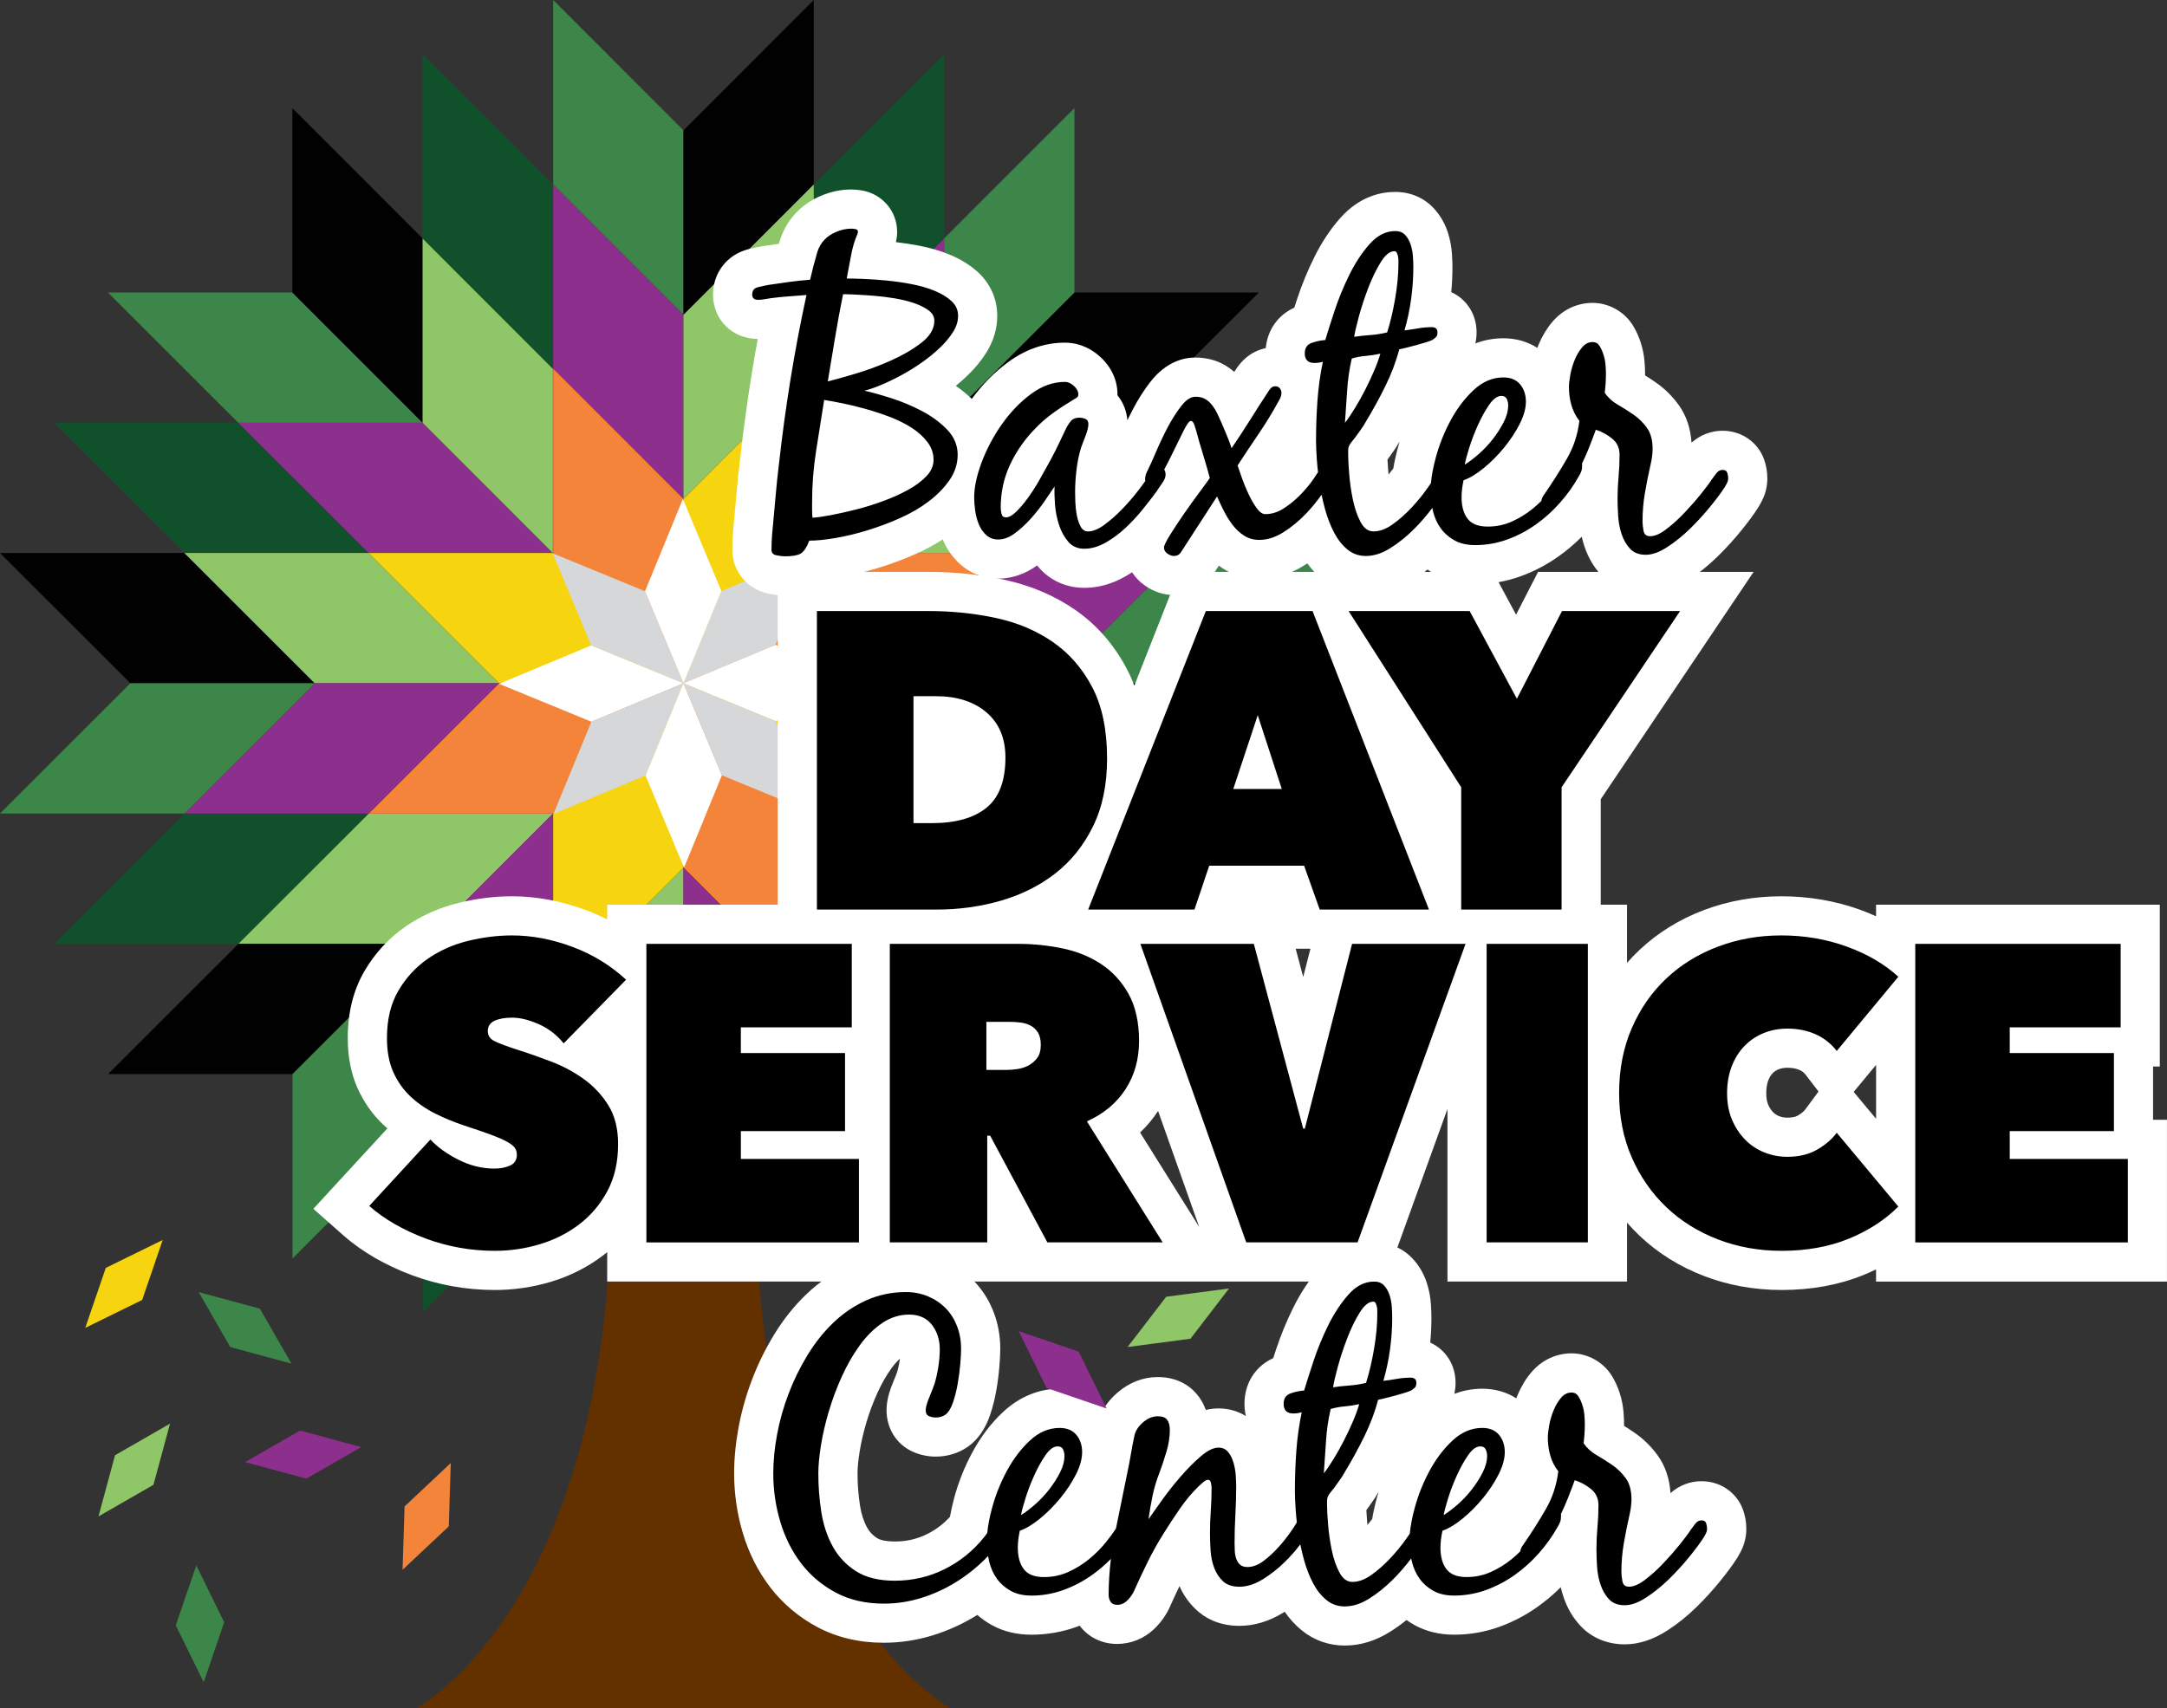 <?xml version="1.0" encoding="UTF-8"?><svg id="Layer_2" xmlns="http://www.w3.org/2000/svg" viewBox="0 0 2000 1577.18"><rect x="0" y="0" width="2000" height="1577.18" fill="#333333" stroke="none"/><defs><style>.cls-1{fill:#010101;}.cls-2{fill:#10512b;}.cls-3{fill:#f6d40f;}.cls-4{fill:#f38439;}.cls-5{fill:#3c8649;}.cls-6{fill:#d5d7d8;}.cls-7{fill:#fff;}.cls-8{fill:#8c2f8d;}.cls-9{fill:#8fc667;}.cls-10{fill:#633000;}</style></defs><g id="BDSC_Logo"><g id="BDSC_Logo_RGB"><g id="Tree"><polygon class="cls-5" points="971.1 630.79 1141.26 630.79 1261.58 510.53 1091.43 510.53 971.1 630.79"/><polygon class="cls-8" points="800.95 630.79 971.1 630.79 1091.43 510.53 921.27 510.53 800.95 630.79"/><polygon class="cls-4" points="630.79 630.79 800.95 630.79 921.27 510.53 751.11 510.53 630.79 630.79"/><polygon class="cls-2" points="921.05 751.07 1091.21 751.07 1211.53 871.33 1041.38 871.33 921.05 751.07"/><polygon class="cls-8" points="750.9 751.07 921.05 751.07 1041.38 871.33 871.22 871.33 750.9 751.07"/><polygon class="cls-3" points="921.27 751.05 751.11 751.05 630.79 630.79 800.95 630.79 921.27 751.05"/><polygon class="cls-9" points="1091.43 751.05 921.27 751.05 800.95 630.79 971.1 630.79 1091.43 751.05"/><polygon class="cls-5" points="1161.69 991.59 991.54 991.59 871.21 871.33 1041.37 871.33 1161.69 991.59"/><polygon class="cls-1" points="871.21 871.33 871.21 1041.49 991.47 1161.81 991.47 991.65 871.21 871.33"/><polygon class="cls-9" points="750.96 751 750.96 921.16 871.22 1041.48 871.22 871.33 750.96 751"/><polygon class="cls-2" points="750.96 921.19 750.96 1091.34 871.22 1211.67 871.22 1041.51 750.96 921.19"/><polygon class="cls-2" points="921.21 510.53 1091.36 510.53 1211.69 390.27 1041.53 390.27 921.21 510.53"/><polygon class="cls-9" points="751.05 510.53 921.21 510.53 1041.53 390.27 871.38 390.27 751.05 510.53"/><polygon class="cls-1" points="1161.85 270.01 991.69 270.01 871.37 390.27 1041.52 390.27 1161.85 270.01"/><polygon class="cls-5" points="871.37 390.27 871.37 220.11 991.63 99.79 991.63 269.95 871.37 390.27"/><polygon class="cls-8" points="751.11 510.6 751.11 340.44 871.38 220.12 871.38 390.27 751.11 510.6"/><polygon class="cls-2" points="751.11 340.41 751.11 170.25 871.38 49.93 871.38 220.09 751.11 340.41"/><polygon class="cls-2" points="340.37 751.07 170.22 751.07 49.89 871.33 220.05 871.33 340.37 751.07"/><polygon class="cls-9" points="510.53 751.07 340.37 751.07 220.05 871.33 390.2 871.33 510.53 751.07"/><polygon class="cls-1" points="99.73 991.59 269.89 991.59 390.21 871.33 220.06 871.33 99.73 991.59"/><polygon class="cls-5" points="390.21 871.33 390.21 1041.49 269.95 1161.81 269.95 991.65 390.21 871.33"/><polygon class="cls-8" points="510.47 751 510.47 921.16 390.2 1041.48 390.2 871.33 510.47 751"/><polygon class="cls-2" points="510.47 921.19 510.47 1091.34 390.2 1211.67 390.2 1041.51 510.47 921.19"/><polygon class="cls-2" points="340.22 510.53 170.06 510.53 49.74 390.27 219.89 390.27 340.22 510.53"/><polygon class="cls-8" points="510.37 510.53 340.22 510.53 219.89 390.27 390.05 390.27 510.37 510.53"/><polygon class="cls-5" points="99.58 270.01 269.73 270.01 390.06 390.27 219.9 390.27 99.58 270.01"/><polygon class="cls-1" points="390.06 390.27 390.06 220.11 269.8 99.79 269.8 269.95 390.06 390.27"/><polygon class="cls-9" points="510.31 510.6 510.31 340.44 390.05 220.12 390.05 390.27 510.31 510.6"/><polygon class="cls-2" points="510.31 340.41 510.31 170.25 390.05 49.93 390.05 220.09 510.31 340.41"/><polygon class="cls-1" points="1261.58 751.05 1091.43 751.05 971.1 630.79 1141.26 630.79 1261.58 751.05"/><polygon class="cls-1" points="290.48 630.79 120.32 630.79 0 510.53 170.16 510.53 290.48 630.79"/><polygon class="cls-9" points="460.63 630.79 290.48 630.79 170.16 510.53 340.31 510.53 460.63 630.79"/><polygon class="cls-3" points="630.79 630.79 460.63 630.79 340.31 510.53 510.47 510.53 630.79 630.79"/><polygon class="cls-4" points="340.31 751.05 510.47 751.05 630.79 630.79 460.63 630.79 340.31 751.05"/><polygon class="cls-8" points="170.16 751.05 340.31 751.05 460.63 630.79 290.48 630.79 170.16 751.05"/><polygon class="cls-5" points="0 751.05 170.16 751.05 290.48 630.79 120.32 630.79 0 751.05"/><polygon class="cls-5" points="630.79 290.48 630.79 120.32 510.53 0 510.53 170.16 630.79 290.48"/><polygon class="cls-8" points="630.79 460.63 630.79 290.48 510.53 170.16 510.53 340.31 630.79 460.63"/><polygon class="cls-4" points="630.79 630.79 630.79 460.63 510.53 340.31 510.53 510.47 630.79 630.79"/><polygon class="cls-3" points="751.05 340.31 751.05 510.47 630.79 630.79 630.79 460.63 751.05 340.31"/><polygon class="cls-9" points="751.05 170.16 751.05 340.31 630.79 460.63 630.79 290.48 751.05 170.16"/><polygon class="cls-1" points="751.05 0 751.05 170.16 630.79 290.48 630.79 120.32 751.05 0"/><polygon class="cls-9" points="630.79 800.95 630.79 971.1 510.53 1091.43 510.53 921.27 630.79 800.95"/><polygon class="cls-3" points="630.79 630.79 630.79 800.95 510.53 921.27 510.53 751.11 630.79 630.79"/><polygon class="cls-4" points="751.05 921.27 751.05 751.11 630.79 630.79 630.79 800.95 751.05 921.27"/><polygon class="cls-8" points="751.05 1091.43 751.05 921.27 630.79 800.95 630.79 971.1 751.05 1091.43"/><polygon class="cls-6" points="630.79 630.79 715.77 595.3 750.78 510.14 665.8 545.63 630.79 630.79"/><polygon class="cls-7" points="800.95 630.26 715.97 665.75 630.79 630.79 715.77 595.3 800.95 630.26"/><polygon class="cls-7" points="630.79 630.79 545.81 666.28 460.63 631.32 545.61 595.83 630.79 630.79"/><polygon class="cls-6" points="510.81 751.44 595.78 715.95 630.79 630.79 545.81 666.28 510.81 751.44"/><polygon class="cls-6" points="630.79 630.79 595.3 545.81 510.14 510.81 545.63 595.78 630.79 630.79"/><polygon class="cls-7" points="630.26 460.63 665.75 545.61 630.79 630.79 595.3 545.81 630.26 460.63"/><polygon class="cls-7" points="630.79 630.79 666.28 715.77 631.32 800.95 595.83 715.97 630.79 630.79"/><polygon class="cls-6" points="751.44 750.78 715.95 665.8 630.79 630.79 666.28 715.77 751.44 750.78"/><path class="cls-10" d="M698.79,1039.14l-68-68.04-68,68.04c18.9,434.43-178.81,538.05-178.81,538.05h493.63s-197.71-103.62-178.81-538.05Z"/></g><g id="Words"><path class="cls-7" d="M1241.1,1519.15c-14.76,0-28.53-4.89-39.81-14.13-5.87-4.82-11.09-10.53-15.59-17.06-.56.35-1.11.69-1.67,1.03-13.03,7.94-26.54,11.97-40.17,11.97-19.76,0-32.49-8.01-39.69-14.73-6.58-6.11-11.82-13.48-15.6-21.91-3.18,6.61-6.31,13.34-9.32,20.07l-.32.72-.35.7c-3.35,6.68-7.89,12.79-13.51,18.15-9.29,8.84-21.37,13.7-34.04,13.7-14.02,0-26.49-6.11-34.57-16.84-.96.37-1.93.73-2.9,1.08-13.32,4.8-27.31,7.23-41.58,7.23-13.51,0-25.71-2.92-36.26-8.69-4.99-2.73-9.57-5.93-13.72-9.56-.33.21-.67.42-1,.62-12.53,7.74-26.08,13.89-40.25,18.26-14.67,4.51-29.8,6.8-44.98,6.8-22.75,0-43.4-4.87-61.38-14.46-17.26-9.22-31.92-21.6-43.58-36.81-11.19-14.59-19.68-31.43-25.25-50.06-5.31-17.76-8.01-36.3-8.01-55.08,0-13.57,1.39-27.92,4.14-42.64,2.72-14.63,6.87-29.34,12.32-43.69,5.46-14.38,12.31-28.37,20.36-41.59,8.53-14,18.55-26.56,29.79-37.35,11.99-11.49,25.64-20.73,40.61-27.47,15.92-7.17,33.21-10.8,51.41-10.8,12.32,0,24.07,2.37,34.9,7.03,10.68,4.61,20.02,10.98,27.77,18.96,7.85,8.07,13.98,17.74,18.21,28.73,4.07,10.59,6.13,21.94,6.13,33.77,0,4.23-.28,9.74-.86,16.85-.6,7.25-1.56,14.62-2.85,21.93-1.44,8.15-3.43,15.91-5.91,23.03-4.33,12.4-10.97,21.91-19.74,28.29l-.54.38c-8.54,5.97-18.79,9.13-29.64,9.13-7.27,0-14.3-1.47-20.88-4.37-15.1-6.59-24.55-21.35-24.55-38.47,0-5.02.79-10.12,2.4-15.6.96-3.28,2.24-6.84,3.78-10.49.83-2,1.66-4.03,2.43-6,.48-1.25.91-2.4,1.26-3.39.92-3.18,1.68-6.66,2.25-10.35.09-.56.17-1.12.25-1.68-2.71,2.41-5.32,5.34-7.8,8.76-4.74,6.55-9.07,14.11-12.87,22.49-4.13,9.1-7.6,18.38-10.31,27.6-2.78,9.38-4.86,18.4-6.22,26.85-1.3,8.08-1.95,14.82-1.95,20.08,0,10.21.79,20.36,2.34,30.17,1.19,7.54,3.38,14.23,6.51,19.9,2.27,4.11,5.21,7.22,9.25,9.78,3.11,1.98,9.03,3.1,16.26,3.1,10.77,0,20.52-2.23,29.78-6.82,8.08-4.01,15.05-9.24,21.16-15.94.99-5.64,2.32-11.57,3.98-17.73,3.91-14.47,9.57-28.62,16.81-42.04,7.81-14.47,17.43-27.05,28.6-37.39,14.97-13.83,32.89-21.13,51.84-21.13,16.39,0,30.98,6.12,41.37,17.28,3.24-5.02,7.3-9.65,12.13-13.78,10.87-9.33,23.7-14.27,37.07-14.27,21.54,0,33.05,11.45,38,18.28,2.68,3.73,4.79,7.76,6.31,12.09,3.9-.95,7.82-1.42,11.74-1.42,9.23,0,17.85,2.45,25.25,7.06-.83-3.59-1.27-7.4-1.27-11.37,0-18.89,10.05-34.64,26.55-42.11.85-2.62,1.76-5.4,2.73-8.36,4.25-12.86,9.51-25.68,15.67-38.12,6.84-13.83,14.95-26.08,24.14-36.39,17.67-19.84,37.26-24,50.58-24,14.2,0,27.04,5.57,36.14,15.67,5.67,6.29,9.9,13.72,12.58,22.07,2.01,6.27,3.25,12.88,3.69,19.66.3,4.67.45,8.64.45,12.16,0,7.56-.36,15.24-1.08,22.96,14.06,6.4,23.35,20.28,23.35,37.17,0,3.5-.39,6.91-1.14,10.18,8.25-3.15,16.94-4.76,25.85-4.76,11.64,0,22.37,3.09,31.34,8.88.38-1,.78-1.99,1.19-2.98,3.27-7.85,7.52-14.91,12.65-20.95,9.61-11.35,22.84-17.61,37.23-17.61s28.79,7.6,36.85,20.33c3.13,4.96,5.67,10.48,7.59,16.45,1.85,5.82,3.02,11.75,3.48,17.71.33,4.39.48,7.73.48,10.61,0,.61,0,1.22,0,1.84,3.33,2.08,6.63,4.25,9.87,6.49,8.19,5.67,15.33,12.69,21.2,20.87,6.97,9.71,10.92,21.37,11.8,34.75,7.92-7.08,17.98-11.02,28.62-11.02,17.09,0,32,10.03,37.99,25.55,2.24,5.86,3.35,12.01,3.35,18.4,0,7.1-1.58,13.89-4.7,20.17-1.11,2.21-2.24,4.25-3.42,6.23l-.43.7c-3.76,5.95-8.88,12.91-15.64,21.26-6.67,8.23-13.98,16.24-21.72,23.83-8.52,8.33-17.52,15.57-26.79,21.58-13.26,8.57-26.54,12.9-39.51,12.9-16.2,0-30.78-6.14-41.05-17.28-7-7.58-12.24-16.61-15.58-26.83-.93-2.82-1.73-5.71-2.41-8.67-6.78,6.8-14.08,12.97-21.8,18.42-10.78,7.61-22.54,13.74-34.95,18.21-13.31,4.8-27.3,7.23-41.58,7.23-13.51,0-25.7-2.92-36.26-8.69-2.71-1.49-5.31-3.11-7.77-4.86-4.87,3.95-9.9,7.55-15.04,10.79-13.48,8.48-27.58,12.79-41.88,12.79ZM1261.05,1394.1c.12,2.3.32,5.57.68,10.13.1,1.2.2,2.4.33,3.61,1.52-1.83,2.99-3.69,4.4-5.58,1-6.16,2.43-12.66,4.32-19.64.48-1.78.99-3.55,1.52-5.31-2.1,3.76-4.42,7.37-6.9,10.75-1.46,1.98-2.9,3.99-4.35,6.04Z"/><path d="M1574.59,1405.99c-.62-1.61-2.04-2.42-4.27-2.42s-4.15,1.06-5.75,3.16c-1.61,2.1-3.04,4.03-4.27,5.75-2.23,3.47-5.69,8.1-10.39,13.92-4.71,5.81-9.78,11.57-15.22,17.26-5.45,5.69-10.95,10.64-16.52,14.85-5.57,4.21-10.46,6.31-14.66,6.31-3.47,0-5.51-1.67-6.13-5.01-.62-3.34-.93-6.25-.93-8.72,0-8.91.74-17.69,2.23-26.35,1.49-8.66,3.21-17.32,5.2-25.98,1.24-5.44,1.86-10.26,1.86-14.48,0-8.17-1.73-14.66-5.2-19.48-3.47-4.83-7.61-8.91-12.43-12.25-4.83-3.34-9.72-6.43-14.66-9.28-4.95-2.84-8.91-6.5-11.88-10.95.74-5.94,1.12-11.88,1.12-17.82,0-1.98-.13-4.58-.37-7.8-.25-3.21-.87-6.37-1.86-9.46-.99-3.09-2.23-5.81-3.71-8.17-1.49-2.35-3.59-3.52-6.31-3.52-3.72,0-6.93,1.61-9.65,4.82-2.73,3.22-5.01,7.05-6.87,11.51-1.86,4.46-3.22,9.04-4.08,13.73-.87,4.7-1.3,8.54-1.3,11.5,0,5.7.74,11.2,2.23,16.52,1.49,5.33,3.96,10.21,7.43,14.66-1.49,12.62-5.39,24.37-11.69,35.26-6.31,10.89-13.05,21.53-20.23,31.92-.99,1.24-1.79,2.54-2.41,3.9-.41.92-.64,1.87-.78,2.84-2.55,2.54-5.19,4.94-7.95,7.19-5.94,4.83-12.37,8.78-19.3,11.88-6.93,3.1-14.36,4.64-22.27,4.64-8.66,0-14.85-2.42-18.56-7.25-3.72-4.84-5.57-11.48-5.57-19.91,0-4.71.61-9.92,1.85-15.63,5.69-1.98,11.88-5.7,18.56-11.16,6.68-5.46,12.92-11.72,18.74-18.8,5.81-7.07,10.64-14.39,14.47-21.95,3.84-7.57,5.75-14.45,5.75-20.66s-1.8-11.78-5.38-16c-3.59-4.22-8.72-6.33-15.4-6.33-9.9,0-18.99,3.84-27.28,11.5-8.29,7.68-15.4,17.02-21.34,28.03-5.94,11.01-10.52,22.45-13.73,34.33-2.4,8.87-3.9,16.77-4.51,23.7-.88,1.28-1.77,2.58-2.72,3.94-4.58,6.56-9.65,12.81-15.22,18.75-5.57,5.94-11.38,11.07-17.44,15.4-6.07,4.33-11.94,6.5-17.63,6.5-4.95,0-8.97-2.97-12.06-8.91-3.1-5.94-5.45-12.86-7.05-20.79-1.61-7.91-2.73-15.77-3.34-23.56-.62-7.8-.93-13.55-.93-17.26v-4.08c0-1.73.24-3.09.74-4.08.49-1.23,1.3-2.53,2.42-3.9,1.11-1.35,2.16-2.65,3.15-3.9,1.73-2.47,3.46-4.88,5.2-7.24,1.73-2.35,3.34-4.88,4.82-7.61,6.18-10.14,12.12-20.97,17.82-32.48,5.69-11.51,10.02-22.95,12.99-34.33,1.49-.24,3.72-.74,6.69-1.49,2.97-.74,6.06-1.54,9.28-2.41,3.21-.87,6.18-1.73,8.91-2.6,2.72-.87,4.58-1.55,5.57-2.04,1.49-.99,2.66-1.91,3.53-2.78.86-.86,1.3-2.29,1.3-4.27,0-3.21-1.74-4.82-5.2-4.82-4.21,0-8.41.37-12.62,1.11-4.21.74-8.42,1.36-12.62,1.86,2.72-9.4,4.76-19.05,6.12-28.95,1.36-9.89,2.04-19.67,2.04-29.32,0-2.72-.13-6-.37-9.83-.25-3.84-.93-7.48-2.04-10.95-1.11-3.46-2.78-6.43-5.01-8.91-2.23-2.47-5.32-3.71-9.28-3.71-8.66,0-16.52,3.96-23.57,11.88-7.05,7.92-13.3,17.39-18.74,28.39-5.45,11.01-10.02,22.15-13.73,33.41-3.71,11.26-6.56,20.23-8.54,26.91-3.96.25-8.1,1.11-12.43,2.6-4.33,1.49-6.5,4.71-6.5,9.65,0,5.94,2.97,8.91,8.91,8.91,2.72,0,5.32-.37,7.79-1.12-2.48,11.88-4.15,23.94-5.01,36.19-.87,12.25-1.3,24.44-1.3,36.56,0,4.7.24,10.58.74,17.63.26,3.65.62,7.42,1.07,11.3-1.02,1.66-2.1,3.38-3.3,5.22-3.71,5.69-7.92,11.2-12.62,16.52-4.7,5.33-9.59,9.9-14.66,13.73-5.07,3.84-10.08,5.75-15.03,5.75-2.97,0-5.26-.74-6.87-2.23-1.61-1.49-2.78-3.34-3.52-5.57-.74-2.23-1.18-4.64-1.3-7.23-.13-2.6-.18-5.01-.18-7.24,0-8.66.24-17.32.74-25.98.49-8.66.74-17.32.74-25.98,0-2.72-.13-6.06-.37-10.02-.25-3.96-.93-7.92-2.04-11.88-1.11-3.95-2.78-7.29-5.01-10.02-2.22-2.72-5.2-4.08-8.91-4.08-4.7,0-10.2,2.72-16.51,8.17-6.31,5.44-12.57,11.75-18.75,18.93-6.19,7.18-11.94,14.47-17.26,21.9-5.33,7.42-9.34,13.11-12.06,17.07.99-7.17,2.23-14.35,3.71-21.53,1.49-7.17,3.58-14.23,6.31-21.16,2.23-5.94,4.4-12.43,6.5-19.48,2.1-7.05,3.15-13.79,3.15-20.23,0-3.96-.81-7.05-2.41-9.28-1.61-2.23-4.52-3.34-8.72-3.34-4.71,0-9.22,1.85-13.55,5.57-4.33,3.71-6.99,7.79-7.98,12.25-1.24,5.69-2.35,11.5-3.34,17.44-.99,5.94-2.1,11.75-3.34,17.44-3.41,16.37-6.88,33.39-10.39,51.02-2.63,3.9-5.42,7.81-8.54,11.71-4.95,6.19-10.39,11.69-16.33,16.52-5.94,4.83-12.37,8.78-19.3,11.88-6.93,3.1-14.36,4.64-22.27,4.64-8.66,0-14.85-2.42-18.56-7.25-3.72-4.84-5.57-11.48-5.57-19.91,0-4.71.61-9.92,1.85-15.63,5.69-1.98,11.88-5.7,18.56-11.16,6.68-5.46,12.92-11.72,18.74-18.8,5.81-7.07,10.64-14.39,14.47-21.95,3.84-7.57,5.75-14.45,5.75-20.66s-1.8-11.78-5.38-16c-3.59-4.22-8.72-6.33-15.4-6.33-9.9,0-18.99,3.84-27.28,11.5-8.29,7.68-15.4,17.02-21.34,28.03-5.94,11.01-10.52,22.45-13.73,34.33-2.34,8.64-3.8,16.34-4.44,23.15-.94,1.34-1.93,2.66-2.98,3.95-10.15,12.62-22.34,22.45-36.56,29.5-14.23,7.05-29.5,10.58-45.84,10.58-14.6,0-26.48-2.91-35.63-8.72-9.16-5.81-16.33-13.42-21.53-22.82-5.2-9.4-8.72-19.98-10.58-31.73-1.86-11.75-2.78-23.69-2.78-35.82,0-7.17.8-15.77,2.41-25.79,1.61-10.02,4.02-20.47,7.24-31.36,3.21-10.88,7.23-21.65,12.06-32.29,4.82-10.64,10.33-20.23,16.52-28.77,6.18-8.54,13.11-15.4,20.78-20.6,7.67-5.2,15.96-7.79,24.87-7.79s16.14,3.15,20.97,9.46c4.82,6.31,7.24,13.79,7.24,22.45,0,5.2-.44,10.58-1.3,16.14-.87,5.57-2.04,10.83-3.52,15.78-.5,1.49-1.18,3.34-2.04,5.57-.87,2.23-1.8,4.52-2.78,6.87-.99,2.35-1.8,4.58-2.42,6.68-.62,2.1-.93,3.9-.93,5.38,0,2.72.99,4.52,2.97,5.38,1.98.87,4.08,1.3,6.31,1.3,3.46,0,6.43-.87,8.91-2.6,2.72-1.98,5.01-5.63,6.87-10.95,1.85-5.32,3.34-11.14,4.45-17.44,1.12-6.31,1.92-12.49,2.42-18.56.49-6.06.74-10.7.74-13.92,0-7.42-1.24-14.35-3.71-20.78-2.48-6.43-5.94-11.94-10.4-16.52-4.45-4.58-9.83-8.23-16.14-10.95-6.31-2.72-13.17-4.08-20.6-4.08-13.11,0-25.3,2.54-36.56,7.61-11.26,5.07-21.41,11.94-30.44,20.6-9.03,8.66-17.01,18.69-23.94,30.06-6.93,11.38-12.75,23.26-17.44,35.63-4.7,12.37-8.23,24.87-10.58,37.49-2.36,12.62-3.53,24.62-3.53,36,0,15.34,2.16,30.25,6.49,44.72,4.33,14.48,10.76,27.28,19.3,38.42,8.54,11.14,19.18,20.11,31.92,26.91,12.74,6.8,27.52,10.2,44.35,10.2,11.63,0,23.07-1.73,34.33-5.2,11.26-3.47,21.9-8.29,31.92-14.48,10.02-6.18,19.24-13.48,27.65-21.9.79-.79,1.51-1.62,2.27-2.42.3,1.76.64,3.5,1.06,5.21,1.49,6.07,3.9,11.39,7.24,15.96,3.34,4.58,7.61,8.29,12.8,11.14,5.2,2.84,11.51,4.26,18.93,4.26,10.14,0,19.91-1.7,29.32-5.08,9.4-3.39,18.19-7.97,26.35-13.73,6.31-4.45,12.2-9.49,17.7-15.08-1.35,11.22-2.11,22.29-2.11,33.16,0,2.47.61,4.64,1.85,6.49,1.24,1.86,3.22,2.78,5.94,2.78,3.46,0,6.49-1.24,9.09-3.71,2.6-2.48,4.64-5.2,6.13-8.17,4.2-9.4,8.54-18.62,12.99-27.65,4.46-9.03,9.4-17.87,14.85-26.53,4.46-7.17,9.4-14.72,14.85-22.64,5.44-7.91,11.26-14.85,17.44-20.79.99-.98,2.35-2.23,4.08-3.71,1.73-1.49,3.21-2.23,4.46-2.23,1.48,0,2.41.99,2.78,2.97.37,1.98.55,3.47.55,4.45,0,7.18-.25,14.23-.74,21.16-.5,6.93-.74,13.98-.74,21.15,0,4.71.19,9.9.56,15.59.37,5.69,1.49,11.01,3.34,15.96,1.86,4.95,4.58,9.1,8.17,12.43,3.58,3.34,8.6,5.01,15.03,5.01,6.93,0,14.04-2.23,21.34-6.68,7.29-4.45,14.23-9.89,20.78-16.33,5.18-5.08,9.89-10.45,14.15-16.09,1,4.87,2.11,9.74,3.48,14.6,2.23,7.92,5.01,15.03,8.35,21.34,3.34,6.31,7.43,11.44,12.25,15.4,4.83,3.96,10.45,5.94,16.89,5.94,7.43,0,14.97-2.41,22.64-7.24,7.67-4.82,14.97-10.7,21.9-17.63,6.12-6.11,11.67-12.63,16.83-19.42.2.97.38,1.95.62,2.91,1.49,6.07,3.9,11.39,7.24,15.96,3.34,4.58,7.61,8.29,12.8,11.14,5.2,2.84,11.51,4.26,18.93,4.26,10.14,0,19.91-1.7,29.32-5.08,9.4-3.39,18.19-7.97,26.35-13.73,8.17-5.76,15.65-12.48,22.45-20.15,6.8-7.67,12.56-15.71,17.26-24.12,1.24-1.98,2.1-3.72,2.6-5.2.49-1.49.74-3.46.74-5.94,0-.32-.14-.57-.22-.86,2.3-4.79,4.44-9.57,6.34-14.36,2.35-5.94,4.51-11.63,6.49-17.07,5.44,1.73,10.45,4.45,15.03,8.17,4.58,3.71,6.87,8.66,6.87,14.85,0,6.93-.31,13.73-.93,20.41-.62,6.68-.93,13.49-.93,20.41,0,4.45.19,9.65.55,15.59.37,5.94,1.42,11.55,3.16,16.82,1.73,5.28,4.32,9.79,7.79,13.55,3.46,3.76,8.29,5.63,14.48,5.63s12.56-2.37,19.85-7.08c7.29-4.73,14.35-10.42,21.16-17.07,6.8-6.66,13.11-13.58,18.93-20.76,5.81-7.17,10.2-13.11,13.17-17.82.74-1.23,1.42-2.47,2.04-3.71.61-1.24.93-2.6.93-4.08,0-1.98-.31-3.77-.93-5.38ZM1336.48,1383.26c2.23-7.09,4.95-14.19,8.17-21.28,3.22-7.09,6.69-13.32,10.4-18.67,3.71-5.35,7.42-8.03,11.14-8.03,2.47,0,4.14.94,5.01,2.8.87,1.87,1.3,3.8,1.3,5.78,0,4.98-1.36,10.14-4.08,15.49-2.72,5.36-6.07,10.58-10.02,15.68-3.96,5.1-8.29,9.71-12.99,13.82-4.7,4.1-9.04,7.41-12.99,9.89.49-3.24,1.86-8.4,4.08-15.49ZM946.41,1383.26c2.23-7.09,4.95-14.19,8.17-21.28,3.22-7.09,6.69-13.32,10.4-18.67,3.71-5.35,7.42-8.03,11.14-8.03,2.47,0,4.14.94,5.01,2.8.87,1.87,1.3,3.8,1.3,5.78,0,4.98-1.36,10.14-4.08,15.49-2.72,5.36-6.07,10.58-10.02,15.68-3.96,5.1-8.29,9.71-12.99,13.82-4.7,4.1-9.04,7.41-12.99,9.89.49-3.24,1.86-8.4,4.08-15.49ZM1234.61,1262.16c2.35-8.66,5.25-17.5,8.72-26.54,3.46-9.03,7.3-16.94,11.51-23.75,4.2-6.8,8.41-10.21,12.62-10.21.99,0,1.73.5,2.23,1.49.49.99.87,2.1,1.11,3.34.25,1.24.37,2.48.37,3.71v2.6c0,9.9-.99,20.67-2.97,32.29-1.98,11.63-4.46,22.15-7.42,31.55-4.95,1.24-10.02,2.04-15.22,2.42-5.2.37-10.27.93-15.22,1.67.49-3.71,1.91-9.89,4.27-18.56ZM1221.8,1360.15c.74-9.89,1.42-19.85,2.04-29.88.61-10.02,2.04-19.85,4.27-29.5,4.2-1.24,8.53-2.04,12.99-2.42,4.46-.37,8.91-1.05,13.36-2.04-1.24,4.46-3.1,9.59-5.57,15.4-2.48,5.81-5.26,11.75-8.35,17.82-3.1,6.07-6.31,11.82-9.65,17.26-3.34,5.45-6.37,9.9-9.09,13.36Z"/><path class="cls-7" d="M1644.21,1190.89c-25.1,0-49.16-4.34-71.51-12.9-22.7-8.69-42.78-21.26-59.69-37.36-3.98-3.79-7.77-7.76-11.37-11.9v54.38h-165.73v-159.29l-57.6,159.29h-717.91v-27.17c-1.35,1.12-2.73,2.21-4.13,3.27-14.19,10.77-30.32,18.9-47.92,24.15-16.81,5-34.16,7.54-51.59,7.54-13.2,0-26.41-1.17-39.26-3.47-12.9-2.33-25.49-5.77-37.45-10.25-11.78-4.42-23.04-9.67-33.47-15.63-10.94-6.24-20.96-13.37-29.77-21.16l-27.62-24.43,68.32-74.24c-1.22-1.07-2.43-2.16-3.61-3.27-10.07-9.49-18.13-20.92-23.96-33.96-5.96-13.34-8.99-28.87-8.99-46.15,0-23.59,5.2-44.43,15.47-61.94,9.65-16.47,22.31-30.22,37.61-40.86,14.61-10.16,31.15-17.56,49.17-21.99,16.51-4.06,33.17-6.12,49.5-6.12,22.39,0,45.3,4.3,68.08,12.78,6.75,2.51,13.29,5.37,19.6,8.56v-13.56h157.38v-307.27h138.91c24.25,0,47.84,2.43,70.1,7.24,24.43,5.27,46.47,14.62,65.51,27.8,19.96,13.82,36.06,32.26,47.86,54.82,2.52,4.82,4.77,9.88,6.76,15.17l41.39-105.03h289.66l21.28,39.51,20.33-39.51h198.91l-141.09,209.88v97.38h24.25v53.73c3.64-4.18,7.47-8.16,11.5-11.96,16.93-15.96,37.04-28.38,59.76-36.92,22.3-8.38,46.29-12.63,71.3-12.63s49.83,4.2,72.67,12.48c5.03,1.83,9.91,3.81,14.63,5.95v-10.65h261.87v149.38h-6.23v49.15h12.84v149.38h-268.49v-11.23c-3.82,1.86-7.74,3.61-11.77,5.24-22.44,9.13-47.85,13.77-75.53,13.77ZM1106.77,1132.66l-37.94-107.01c-4.76,7.28-10.3,13.91-16.6,19.88l54.54,87.13ZM1731.51,1032.84v-49.75l-20.69,24.95,20.69,24.8ZM1649.66,985.75c-3.13,0-5.84.48-8.27,1.46-2.09.85-3.79,1.98-5.35,3.58-1.64,1.68-2.96,3.85-4.04,6.65-1.24,3.2-1.86,7.14-1.86,11.72,0,4.23.56,7.72,1.67,10.37,1.23,2.95,2.73,5.29,4.6,7.21,1.57,1.61,3.27,2.75,5.36,3.59,2.44.99,5.01,1.46,7.88,1.46,4.12,0,7.36-.62,9.39-1.78,3.24-1.87,5.69-3.86,7.09-5.75l12.26-16.59-11.84-15.39c-1.56-2.03-3.3-3.4-5.65-4.46-3.09-1.39-6.77-2.07-11.24-2.07ZM1202.78,901.9l6.67-26.06h-13.63l6.96,26.06Z"/><path d="M683.76,1044.19h96.15v-72.01h-96.15v-23.75h102.38v-77.07h-189.57v275.6h196.19v-77.07h-108.99v-25.69ZM456.39,942.4c4.15-1.95,9.6-2.92,16.35-2.92,7.26,0,15.44,2.01,24.52,6.03,9.08,4.03,16.74,9.93,22.97,17.71l57.61-58.78c-14.28-13.24-30.82-23.35-49.63-30.36-18.82-7.01-37.31-10.51-55.47-10.51-13.5,0-27.12,1.69-40.87,5.07-13.76,3.38-26.15,8.9-37.17,16.57-11.03,7.67-20.05,17.49-27.06,29.44-7.01,11.96-10.51,26.52-10.51,43.67,0,12.23,1.95,22.69,5.84,31.4,3.89,8.71,9.15,16.18,15.77,22.42,6.62,6.24,14.21,11.51,22.77,15.8,8.56,4.29,17.52,8,26.86,11.11,9.6,3.13,17.58,5.86,23.94,8.19,6.36,2.34,11.35,4.49,14.99,6.43,3.63,1.95,6.16,3.83,7.59,5.65,1.42,1.82,2.14,4.03,2.14,6.63,0,4.94-2.14,8.32-6.42,10.14-4.28,1.82-9.02,2.73-14.21,2.73-11.42,0-22.52-2.72-33.28-8.17-10.77-5.45-19.4-11.68-25.89-18.68l-56.44,61.33c7.01,6.2,14.92,11.81,23.75,16.85,8.82,5.04,18.23,9.42,28.22,13.17,9.99,3.74,20.37,6.58,31.14,8.52,10.77,1.93,21.73,2.9,32.89,2.9,14.01,0,27.77-2.01,41.26-6.03,13.49-4.02,25.62-10.12,36.4-18.3,10.77-8.17,19.46-18.42,26.08-30.75,6.62-12.32,9.93-26.79,9.93-43.4,0-14.27-2.99-26.21-8.95-35.81-5.97-9.6-13.56-17.71-22.77-24.33-9.21-6.62-19.27-12-30.17-16.16-10.9-4.15-21.28-7.78-31.14-10.9-9.6-3.12-16.54-5.71-20.83-7.79-4.28-2.07-6.42-5.19-6.42-9.34,0-4.41,2.07-7.59,6.23-9.54ZM1372.07,1146.96h93.42v-275.6h-93.42v275.6ZM1854.86,1069.88v-25.69h96.15v-72.01h-96.15v-23.75h102.38v-77.07h-189.57v275.6h196.19v-77.07h-108.99ZM1610.15,965.56c5.06-5.19,10.96-9.15,17.71-11.87,6.75-2.72,14.02-4.09,21.8-4.09,9.6,0,18.29,1.75,26.08,5.25,7.79,3.51,14.27,8.63,19.46,15.38l56.84-68.51c-12.72-11.68-28.55-20.95-47.49-27.83-18.95-6.87-39.06-10.32-60.34-10.32s-40.29,3.44-58.58,10.32c-18.29,6.88-34.2,16.68-47.69,29.39-13.5,12.72-24.13,28.02-31.92,45.93-7.78,17.91-11.67,37.89-11.67,59.95s3.89,41.59,11.67,59.36c7.79,17.78,18.43,33.09,31.92,45.93,13.49,12.85,29.39,22.77,47.69,29.78,18.29,7.01,37.82,10.51,58.58,10.51,23.09,0,43.73-3.7,61.89-11.09,18.16-7.4,33.47-17.32,45.93-29.78l-56.84-68.12c-4.41,5.97-10.45,11.16-18.1,15.57-7.66,4.41-16.81,6.62-27.44,6.62-7.53,0-14.66-1.36-21.41-4.09-6.75-2.72-12.65-6.68-17.71-11.87-5.06-5.19-9.09-11.35-12.07-18.49-2.99-7.14-4.48-15.24-4.48-24.33s1.43-17.32,4.28-24.72c2.85-7.4,6.81-13.68,11.87-18.88ZM1038.85,1005.46c8.28-12.85,12.43-27.7,12.43-44.57s-3.25-31.85-9.73-43.4c-6.49-11.54-14.99-20.76-25.5-27.64-10.51-6.87-22.45-11.68-35.81-14.4-13.37-2.72-26.8-4.09-40.29-4.09h-118.72v275.6h89.92v-98.48h2.72l52.79,98.48h106.42l-69.93-111.72c15.52-7.01,27.42-16.93,35.71-29.78ZM957.29,976.65c-2.19,2.99-4.9,5.32-8.11,7.01-3.22,1.69-6.69,2.79-10.42,3.31-3.74.52-7.15.78-10.24.78h-18.15v-44.37h22.02c2.84,0,5.92.19,9.27.58,3.34.39,6.44,1.3,9.27,2.72,2.83,1.43,5.15,3.57,6.95,6.42,1.8,2.86,2.71,6.75,2.71,11.68s-1.09,8.89-3.28,11.87ZM1204.3,1041.86h-1.56l-45.54-170.5h-104.71l97.7,275.6h102.76l99.65-275.6h-104.71l-43.6,170.5ZM1348.61,839.69h92.64v-112.88l109.38-162.71h-108.99l-41.65,80.97-43.6-80.97h-111.72l103.94,162.71v112.88ZM923.67,831.51c18.94-5.45,35.68-13.82,50.21-25.1,14.53-11.29,26.14-25.75,34.84-43.4,8.69-17.64,13.04-38.54,13.04-62.67,0-26.47-4.54-48.4-13.62-65.78-9.09-17.38-21.21-31.34-36.4-41.85-15.18-10.51-32.7-17.91-52.55-22.19-19.85-4.28-40.68-6.42-62.48-6.42h-102.76v275.6h110.55c20.5,0,40.22-2.72,59.17-8.18ZM843.09,759.89v-117.17h20.63c19.46,0,35.03,4.98,46.71,14.94,11.68,9.96,17.52,23.86,17.52,41.7,0,21.47-5.84,36.93-17.52,46.37-11.68,9.44-28.42,14.16-50.21,14.16h-17.13ZM1102.42,839.69l13.62-40.48h87.58l14.4,40.48h100.82l-107.44-275.6h-98.48l-108.6,275.6h98.09ZM1160.81,660.24l22.19,68.12h-44.76l22.57-68.12Z"/><path class="cls-7" d="M724.28,549.74c-4.38,0-9.17-.53-14.65-1.62-19.91-4.02-33.75-20.65-33.75-40.47,0-5.61.23-11.31.67-16.94.4-5.05.86-10.03,1.36-14.81.73-8.06,1.46-16.18,2.2-24.37.78-8.67,1.68-17.29,2.7-25.64,3.02-27.19,6.72-54.38,10.98-80.82,1.72-10.67,3.57-21.4,5.54-32.15-23.55-.22-41.26-17.76-41.26-40.97,0-20.33,13.26-37.2,33-42,4.1-.99,7.92-1.81,11.4-2.46l.57-.11.57-.09c5.16-.79,10.28-1.54,15.28-2.23.25-.89.97-3.29.97-3.29,5.88-18.73,19.38-33.32,38.02-41.09,9.05-3.8,18.38-5.75,27.65-5.75,2.84,0,5.79.25,9.28.77,19.31,3.02,33.18,19.13,33.18,38.34,0,3.19-.38,6.36-1.14,9.48,7.08.82,14.22,1.91,21.3,3.26,10.17,1.94,19.65,4.7,28.17,8.22,10.17,4.19,18.97,9.62,26.14,16.15,11.56,10.51,17.94,24.89,17.94,40.47,0,11.8-3.41,23.24-10.13,34-4.69,7.5-10.74,14.79-17.98,21.68-3.21,3.05-6.59,6.02-10.13,8.9,5.31,3.7,10.24,7.73,14.76,12.04,9.65-13.2,20.8-24.51,33.18-33.68,16.32-12.09,34.11-18.23,52.87-18.23,8.22,0,20.52,2.27,32.44,13.08,10.31,9.38,15.95,21.65,15.95,34.58,0,.32,0,.65-.01.97,5.19,6.36,8.45,14.32,9.15,22.96,1.64-3.37,3.34-6.75,5.1-10.1,4.92-9.39,10.36-17.92,16.15-25.33,14.51-18.53,30.56-22.42,41.47-22.42,10.33,0,19.71,2.48,27.86,7.37,2.87,1.72,5.57,3.68,8.08,5.86.37-.56.74-1.12,1.1-1.68,2.57-4.11,5.68-7.78,9.25-10.91,5.31-4.68,11.77-7.88,18.72-9.36,1.55-16.74,11.25-30.49,26.33-37.32.85-2.63,1.76-5.41,2.73-8.36,4.22-12.81,9.49-25.63,15.66-38.1,6.84-13.85,14.97-26.09,24.15-36.41,17.68-19.83,37.26-23.99,50.57-23.99,14.2,0,27.03,5.56,36.13,15.66,5.69,6.33,9.9,13.73,12.57,22.06,2.01,6.25,3.26,12.87,3.7,19.66.3,4.8.45,8.76.45,12.18,0,7.54-.36,15.23-1.08,22.96,14.05,6.4,23.35,20.28,23.35,37.17,0,3.5-.39,6.91-1.14,10.18,8.25-3.15,16.94-4.76,25.85-4.76,11.64,0,22.37,3.08,31.33,8.87.38-.99.77-1.97,1.18-2.95,3.28-7.86,7.52-14.91,12.63-20.95,9.64-11.38,22.87-17.63,37.26-17.63s28.78,7.6,36.85,20.33c3.14,4.98,5.68,10.5,7.6,16.48,1.84,5.77,3.01,11.71,3.47,17.69.33,4.42.48,7.75.48,10.6,0,.61,0,1.22,0,1.84,3.33,2.08,6.63,4.25,9.87,6.49,8.19,5.66,15.33,12.69,21.21,20.88,6.96,9.69,10.92,21.36,11.8,34.74,7.91-7.07,17.98-11.02,28.62-11.02,17.1,0,32.02,10.04,38,25.58,2.23,5.84,3.34,11.99,3.34,18.37,0,7.1-1.58,13.89-4.71,20.17-1.1,2.2-2.25,4.28-3.45,6.28l-.4.64c-3.75,5.94-8.87,12.9-15.65,21.27-6.67,8.23-13.98,16.24-21.73,23.83-8.5,8.32-17.51,15.57-26.8,21.58-13.25,8.56-26.53,12.89-39.5,12.89-16.2,0-30.77-6.14-41.05-17.28-6.99-7.57-12.23-16.59-15.58-26.81-.93-2.83-1.74-5.73-2.41-8.68-6.78,6.8-14.08,12.97-21.8,18.42-10.79,7.62-22.54,13.74-34.95,18.21-13.31,4.8-27.3,7.22-41.58,7.22-13.51,0-25.71-2.92-36.27-8.69-2.71-1.48-5.3-3.1-7.76-4.86-4.87,3.94-9.89,7.55-15.03,10.78-13.49,8.49-27.58,12.79-41.89,12.79s-28.53-4.89-39.81-14.14c-5.29-4.34-10.04-9.4-14.22-15.13-.9.6-1.81,1.19-2.72,1.76-13.25,8.4-27.25,12.66-41.6,12.66-12.16,0-23.37-3.21-33.32-9.55-1.36-.86-2.69-1.77-3.99-2.72l-4.99,7.7c-8.24,12.34-21.5,19.41-36.37,19.41-9.47,0-18.81-3.07-27.01-8.87-4.78-3.37-8.73-7.5-11.73-12.16-2.22,1.44-4.46,2.81-6.74,4.1-12.02,6.81-24.57,10.26-37.29,10.26-16.7,0-31.72-6.79-42.29-19.11-.44-.52-.88-1.04-1.31-1.58-11.21,8.06-23.27,12.15-35.83,12.15-13.6,0-25.91-4.71-35.6-13.63-6.76-6.19-12.06-13.79-15.7-22.55-7.62,4.97-15.91,9.46-24.76,13.39-11.34,5.04-22.92,9.37-34.4,12.86-11.51,3.52-22.88,6.25-33.77,8.11-3.24.56-6.35,1.03-9.35,1.42-3.48,3.76-7.39,6.8-11.75,9.17-8.61,4.66-18.68,6.81-31.75,6.81ZM1280.54,424.32c.11,2.3.32,5.56.68,10.12.09,1.2.2,2.41.33,3.62,1.52-1.82,2.98-3.68,4.39-5.57,1-6.17,2.44-12.67,4.33-19.67.48-1.77.98-3.53,1.51-5.29-2.12,3.79-4.44,7.41-6.92,10.77-1.44,1.96-2.89,3.96-4.32,6.01Z"/><path d="M1594.07,436.21c-.62-1.61-2.04-2.42-4.27-2.42s-4.15,1.06-5.75,3.16c-1.61,2.1-3.03,4.03-4.27,5.75-2.23,3.47-5.69,8.1-10.39,13.92-4.7,5.81-9.78,11.57-15.22,17.26-5.45,5.69-10.95,10.64-16.52,14.85-5.57,4.21-10.46,6.31-14.66,6.31-3.47,0-5.51-1.67-6.12-5.01-.62-3.34-.93-6.25-.93-8.72,0-8.91.74-17.69,2.23-26.35,1.49-8.66,3.21-17.32,5.2-25.98,1.23-5.44,1.86-10.26,1.86-14.48,0-8.17-1.73-14.66-5.2-19.48-3.47-4.83-7.61-8.91-12.43-12.25-4.83-3.34-9.71-6.43-14.66-9.28-4.95-2.84-8.91-6.5-11.88-10.95.74-5.94,1.11-11.88,1.11-17.82,0-1.98-.13-4.58-.37-7.8-.25-3.21-.87-6.37-1.86-9.46-.99-3.09-2.23-5.81-3.71-8.17-1.49-2.35-3.59-3.52-6.31-3.52-3.71,0-6.93,1.61-9.65,4.82-2.73,3.22-5.01,7.05-6.87,11.51-1.86,4.46-3.22,9.04-4.08,13.73-.87,4.7-1.3,8.54-1.3,11.5,0,5.7.74,11.2,2.23,16.52,1.49,5.33,3.95,10.21,7.42,14.66-1.49,12.62-5.38,24.37-11.69,35.26-6.31,10.89-13.05,21.53-20.23,31.92-.99,1.24-1.79,2.54-2.41,3.9-.41.91-.63,1.85-.77,2.81-2.55,2.54-5.18,4.97-7.95,7.22-5.94,4.83-12.38,8.78-19.3,11.88-6.93,3.1-14.35,4.64-22.27,4.64-8.66,0-14.85-2.42-18.56-7.25-3.71-4.84-5.57-11.48-5.57-19.92,0-4.71.61-9.92,1.85-15.63,5.69-1.98,11.88-5.7,18.56-11.16,6.68-5.46,12.93-11.72,18.74-18.8,5.81-7.07,10.63-14.39,14.48-21.95,3.83-7.57,5.75-14.45,5.75-20.66s-1.8-11.78-5.38-16c-3.59-4.22-8.72-6.33-15.4-6.33-9.9,0-18.99,3.84-27.28,11.5-8.29,7.68-15.4,17.02-21.34,28.02-5.94,11.01-10.52,22.45-13.73,34.33-2.4,8.87-3.9,16.77-4.51,23.71-.87,1.28-1.77,2.57-2.72,3.94-4.58,6.56-9.65,12.81-15.22,18.75-5.57,5.94-11.38,11.08-17.44,15.4-6.07,4.33-11.94,6.5-17.63,6.5-4.95,0-8.97-2.97-12.06-8.91-3.1-5.94-5.44-12.86-7.05-20.79-1.61-7.91-2.73-15.77-3.34-23.56-.62-7.8-.93-13.55-.93-17.26v-4.08c0-1.73.24-3.09.74-4.08.49-1.23,1.3-2.53,2.41-3.9,1.12-1.35,2.16-2.65,3.16-3.9,1.73-2.47,3.46-4.88,5.2-7.24,1.73-2.35,3.34-4.88,4.83-7.61,6.18-10.14,12.12-20.97,17.82-32.48,5.69-11.51,10.02-22.95,12.99-34.33,1.49-.24,3.71-.75,6.68-1.49,2.97-.74,6.06-1.54,9.28-2.41,3.21-.87,6.18-1.73,8.91-2.6,2.72-.87,4.58-1.55,5.57-2.04,1.49-.99,2.66-1.91,3.53-2.78.86-.86,1.3-2.29,1.3-4.27,0-3.21-1.73-4.82-5.2-4.82-4.21,0-8.41.37-12.62,1.11-4.21.74-8.41,1.36-12.62,1.86,2.72-9.4,4.76-19.05,6.12-28.95,1.36-9.89,2.04-19.67,2.04-29.32,0-2.72-.13-6-.37-9.83-.25-3.84-.93-7.48-2.04-10.95-1.11-3.46-2.78-6.43-5.01-8.91-2.23-2.47-5.32-3.71-9.28-3.71-8.66,0-16.51,3.96-23.57,11.88-7.05,7.92-13.31,17.39-18.74,28.39-5.44,11.01-10.02,22.15-13.73,33.41-3.71,11.26-6.56,20.23-8.54,26.91-3.96.25-8.11,1.11-12.43,2.6-4.33,1.49-6.49,4.71-6.49,9.65,0,5.94,2.97,8.91,8.91,8.91,2.72,0,5.32-.37,7.79-1.12-2.48,11.88-4.15,23.94-5.01,36.19-.87,12.25-1.3,24.44-1.3,36.56,0,4.7.24,10.58.74,17.63.26,3.72.64,7.57,1.1,11.52-1.2,1.91-2.47,3.86-3.89,5.92-3.84,5.57-8.17,10.77-12.99,15.59-4.83,4.83-9.9,8.91-15.22,12.25-5.33,3.34-10.83,5.01-16.52,5.01-2.73,0-5.45-1.91-8.17-5.75-2.73-3.84-5.26-8.29-7.61-13.37-2.36-5.06-4.4-10.08-6.12-15.03-1.73-4.94-2.97-8.53-3.71-10.76,6.43-9.89,12.93-19.67,19.49-29.32,6.55-9.65,12.68-19.67,18.37-30.06.74-1.24,1.36-2.47,1.86-3.71.49-1.24.74-2.6.74-4.08s-.5-2.84-1.49-4.08c-.99-1.24-2.35-1.86-4.08-1.86-1.49,0-2.73.43-3.71,1.3-.99.87-1.86,1.92-2.6,3.16-5.69,8.66-11.32,17.44-16.89,26.35-5.57,8.91-11.32,17.69-17.26,26.35-1.24-3.96-2.66-7.79-4.27-11.51-1.61-3.71-3.16-7.42-4.64-11.13-1.24-2.72-2.54-5.57-3.9-8.54-1.36-2.97-2.97-5.69-4.83-8.17-1.86-2.47-4.02-4.46-6.49-5.94-2.48-1.49-5.57-2.22-9.28-2.22-4.21,0-8.54,2.84-12.99,8.54-4.45,5.69-8.66,12.31-12.62,19.85-3.96,7.55-7.55,15.1-10.76,22.64-3.22,7.55-5.7,13.06-7.42,16.52-1.73,2.97-2.6,5.82-2.6,8.54,0,.62.14,1.1.25,1.62-2.02,2.89-4.56,6.29-7.67,10.26-4.46,5.7-9.28,11.2-14.48,16.52-5.2,5.33-10.52,9.96-15.96,13.92-5.44,3.96-10.39,5.94-14.85,5.94-2.97,0-5.26-1.55-6.87-4.64-1.61-3.09-2.78-6.68-3.53-10.76-.74-4.08-1.18-8.1-1.3-12.06-.13-3.96-.19-6.93-.19-8.91,0-6.43.43-13.3,1.3-20.6.86-7.29,2.28-14.16,4.27-20.59.99-2.72,2.35-6.31,4.08-10.77,1.73-4.45,2.6-8.03,2.6-10.76,0-2.47-.93-4.08-2.78-4.82-1.86-.75-3.78-1.11-5.75-1.11-3.47,0-6.12,1.18-7.98,3.52-1.86,2.36-3.41,4.89-4.64,7.61-1.24,2.47-3.03,6.25-5.38,11.32-2.35,5.07-5.14,10.58-8.35,16.52-3.22,5.94-6.62,12.06-10.21,18.37-3.59,6.31-7.24,12-10.95,17.07-3.71,5.07-7.3,9.28-10.77,12.62-3.47,3.34-6.56,5.01-9.28,5.01-2.23,0-3.59-1.11-4.08-3.34-.5-2.23-.74-4.08-.74-5.57,0-14.11,2.84-27.28,8.54-39.53,5.69-12.25,13.36-23.32,23.01-33.22,5.44-5.69,11.19-10.7,17.26-15.03,6.06-4.32,12.43-8.47,19.11-12.43.98-.49,1.86-1.05,2.6-1.67.74-.61,1.11-1.54,1.11-2.78,0-2.72-1.36-5.32-4.08-7.79-2.73-2.47-5.44-3.71-8.17-3.71-10.89,0-21.34,3.71-31.36,11.14-10.02,7.42-18.93,16.64-26.72,27.65-7.79,11.01-14.05,22.71-18.74,35.08-4.7,12.37-7.05,23.38-7.05,33.03,0,3.46.31,7.42.93,11.88.61,4.46,1.73,8.66,3.34,12.62,1.61,3.96,3.9,7.3,6.87,10.02,2.97,2.73,6.68,4.08,11.13,4.08,4.95,0,9.96-1.85,15.03-5.57,5.07-3.71,9.96-8.17,14.66-13.36,4.7-5.2,8.97-10.58,12.8-16.14,3.83-5.57,6.99-10.21,9.46-13.92-.25,4.46-.13,9.96.37,16.52.49,6.56,1.73,12.87,3.71,18.93,1.98,6.07,4.83,11.26,8.54,15.59,3.71,4.32,8.66,6.49,14.85,6.49s12.93-1.86,19.48-5.57c6.55-3.71,12.74-8.29,18.56-13.73,5.81-5.44,11.19-11.26,16.15-17.44,4.95-6.18,9.15-11.63,12.62-16.33,1.24-1.98,2.9-4.46,5.01-7.43,2.1-2.97,3.15-5.57,3.15-7.79s-.46-3.69-1.27-4.86c2.56-4.77,5.14-9.75,7.76-15.18,3.58-7.43,6.92-14.23,10.02-20.41,3.09-6.18,5.38-9.28,6.87-9.28,1.24,0,2.29,1.24,3.16,3.71.86,2.48,1.42,4.21,1.67,5.2,1.98,7.43,4.08,14.72,6.31,21.9,2.23,7.18,4.33,14.47,6.31,21.9-1.49,2.22-4.58,6.49-9.28,12.81-4.7,6.31-9.46,12.93-14.29,19.85-4.83,6.93-9.16,13.49-12.99,19.67-3.84,6.18-5.75,10.14-5.75,11.88,0,2.22,1.05,4.08,3.15,5.57,2.1,1.49,4.14,2.22,6.12,2.22,2.72,0,4.83-1.11,6.31-3.34l33.4-51.59c1.73,3.96,3.77,8.3,6.12,12.99,2.35,4.7,5.07,9.09,8.17,13.17,3.09,4.08,6.68,7.43,10.76,10.02,4.08,2.6,8.72,3.9,13.92,3.9,7.42,0,14.85-2.35,22.27-7.05,7.42-4.7,14.41-10.45,20.97-17.26,5.28-5.49,9.96-11.33,14.28-17.39.96,4.62,2.04,9.24,3.34,13.86,2.23,7.92,5.01,15.03,8.35,21.34,3.34,6.31,7.42,11.44,12.25,15.4,4.83,3.96,10.45,5.94,16.89,5.94,7.42,0,14.97-2.41,22.64-7.24,7.67-4.82,14.97-10.7,21.9-17.63,6.15-6.14,11.72-12.69,16.9-19.52.2.99.3,2.03.54,3,1.49,6.07,3.9,11.39,7.24,15.96,3.34,4.58,7.61,8.29,12.8,11.14,5.2,2.84,11.51,4.26,18.93,4.26,10.14,0,19.92-1.7,29.32-5.08,9.4-3.39,18.19-7.97,26.35-13.73,8.17-5.76,15.65-12.48,22.45-20.15,6.8-7.67,12.56-15.71,17.26-24.12,1.24-1.98,2.1-3.72,2.6-5.2.49-1.49.74-3.46.74-5.94,0-.32-.14-.58-.22-.87,2.29-4.78,4.44-9.57,6.34-14.35,2.35-5.94,4.51-11.63,6.5-17.07,5.44,1.73,10.45,4.45,15.03,8.17,4.58,3.71,6.87,8.66,6.87,14.85,0,6.93-.31,13.73-.93,20.41-.62,6.68-.93,13.49-.93,20.41,0,4.45.19,9.65.56,15.59.37,5.94,1.42,11.55,3.15,16.82,1.73,5.28,4.33,9.79,7.79,13.55,3.46,3.76,8.29,5.63,14.48,5.63s12.56-2.37,19.86-7.08c7.3-4.73,14.35-10.42,21.16-17.07,6.8-6.66,13.11-13.58,18.93-20.76,5.81-7.17,10.21-13.11,13.18-17.82.74-1.23,1.42-2.47,2.04-3.71.61-1.24.93-2.6.93-4.08,0-1.98-.31-3.77-.93-5.38ZM1355.97,413.48c2.23-7.09,4.95-14.19,8.17-21.28,3.21-7.09,6.68-13.32,10.39-18.67,3.71-5.35,7.42-8.03,11.13-8.03,2.47,0,4.14.94,5.01,2.8.86,1.87,1.3,3.8,1.3,5.78,0,4.98-1.36,10.14-4.08,15.49-2.73,5.36-6.07,10.58-10.02,15.68-3.96,5.1-8.29,9.71-12.99,13.82-4.7,4.1-9.04,7.41-12.99,9.89.49-3.24,1.86-8.4,4.08-15.49ZM1254.09,292.38c2.35-8.66,5.25-17.5,8.72-26.54,3.46-9.03,7.29-16.94,11.51-23.75,4.2-6.8,8.41-10.21,12.62-10.21.99,0,1.73.5,2.23,1.49.49.99.86,2.1,1.12,3.34.24,1.24.37,2.48.37,3.71v2.6c0,9.9-.99,20.67-2.97,32.29-1.98,11.63-4.45,22.15-7.42,31.55-4.95,1.24-10.02,2.04-15.22,2.42-5.2.37-10.27.93-15.22,1.67.49-3.71,1.91-9.89,4.27-18.56ZM1241.29,390.37c.74-9.89,1.42-19.85,2.04-29.88.62-10.02,2.04-19.85,4.27-29.51,4.2-1.24,8.54-2.04,12.99-2.42,4.46-.37,8.91-1.05,13.36-2.04-1.24,4.46-3.1,9.59-5.57,15.4-2.48,5.81-5.26,11.75-8.35,17.82-3.1,6.07-6.31,11.82-9.65,17.26-3.34,5.45-6.37,9.9-9.09,13.36ZM831.54,346.57c6.43-3.46,12.74-7.36,18.93-11.69,6.18-4.33,11.81-8.91,16.89-13.73,5.07-4.83,9.15-9.71,12.25-14.66,3.09-4.95,4.64-9.9,4.64-14.85,0-5.44-2.04-10.02-6.12-13.73-4.08-3.72-9.28-6.87-15.59-9.46-6.31-2.6-13.36-4.64-21.16-6.13-7.79-1.49-15.53-2.6-23.2-3.34-7.67-.74-14.79-1.23-21.34-1.48-6.56-.25-11.69-.37-15.4-.37,1.24-6.18,2.53-13.05,3.9-20.6,1.36-7.55,3.28-14.16,5.75-19.86.49-.98.74-1.85.74-2.6,0-1.49-.81-2.35-2.41-2.6-1.61-.24-2.91-.37-3.9-.37-4.45,0-9.04.99-13.73,2.97-8.91,3.72-14.72,9.9-17.44,18.56-2.48,8.41-4.7,16.95-6.68,25.61-6.44.5-12.87,1.18-19.3,2.04-6.44.87-12.87,1.8-19.3,2.78-2.72.5-5.87,1.18-9.46,2.04-3.58.87-5.38,3.16-5.38,6.87,0,3.22,1.86,4.82,5.57,4.82,1.98,0,3.9-.18,5.75-.55,1.86-.37,3.77-.68,5.75-.93,5.44-.74,10.89-1.3,16.33-1.67,5.44-.37,11.01-.8,16.7-1.3-5.7,26.23-10.64,52.4-14.85,78.5-4.21,26.11-7.79,52.52-10.76,79.24-.99,8.17-1.86,16.4-2.6,24.68-.74,8.29-1.49,16.52-2.23,24.68-.5,4.7-.93,9.4-1.3,14.11-.37,4.7-.56,9.4-.56,14.1,0,2.72,1.54,4.39,4.64,5.01,3.09.61,5.63.93,7.61.93,6.68,0,11.51-.81,14.48-2.41,2.97-1.62,5.69-5.63,8.17-12.07,6.68,0,14.72-.8,24.12-2.41,9.4-1.61,19.17-3.95,29.32-7.05,10.14-3.09,20.23-6.87,30.25-11.32,10.02-4.46,18.93-9.65,26.72-15.59,7.79-5.94,14.16-12.49,19.11-19.67,4.95-7.17,7.42-14.97,7.42-23.38s-3.22-16.33-9.65-23.01c-6.44-6.69-14.23-12.43-23.38-17.26-9.16-4.82-18.62-8.78-28.39-11.88-9.78-3.09-18-5.38-24.68-6.87,4.21-.99,9.28-2.72,15.22-5.2,5.94-2.47,12.12-5.44,18.56-8.91ZM799.06,377.57c7.55,2.1,15.03,4.58,22.45,7.42,7.42,2.85,14.11,6.19,20.04,10.02,5.94,3.84,10.76,8.23,14.48,13.17,3.71,4.95,5.57,10.39,5.57,16.33,0,5.45-2.17,10.46-6.5,15.03-4.33,4.58-9.96,8.78-16.89,12.62-6.93,3.84-14.6,7.3-23.01,10.39-8.41,3.1-16.77,5.7-25.05,7.8-8.29,2.1-16.02,3.84-23.2,5.2-7.18,1.36-12.87,2.17-17.07,2.41-.25-2.47-.37-4.83-.37-7.05v-7.42c0-15.83,1.24-31.61,3.71-47.33,2.47-15.71,4.95-31.36,7.43-46.95,4.7.74,10.39,1.8,17.07,3.15,6.68,1.36,13.79,3.1,21.34,5.2ZM789.23,345.09c-10.89,3.22-19.3,5.57-25.24,7.05,2.23-13.36,4.45-26.78,6.68-40.27,2.23-13.49,4.7-26.91,7.42-40.27,2.72,0,6.62.13,11.69.37,5.07.25,10.76.62,17.07,1.11,6.31.5,12.74,1.3,19.3,2.41,6.55,1.12,12.49,2.6,17.81,4.46,5.32,1.86,9.71,4.08,13.18,6.68,3.46,2.6,5.2,5.75,5.2,9.46,0,7.43-4.02,14.23-12.06,20.41-8.04,6.19-17.51,11.69-28.39,16.52-10.89,4.83-21.78,8.85-32.66,12.06Z"/></g><g id="Falling_Leaves"><polygon class="cls-5" points="181.17 1445.1 162.23 1500.48 187.98 1553.02 206.92 1497.65 181.17 1445.1"/><polygon class="cls-3" points="78.7 1225.87 97.64 1170.5 150.17 1144.72 131.23 1200.1 78.7 1225.87"/><polygon class="cls-8" points="1021.32 1300.31 965.94 1281.38 940.17 1228.85 995.54 1247.78 1021.32 1300.31"/><polygon class="cls-9" points="1040.7 1243.55 1098.73 1235.9 1134.35 1189.48 1076.33 1197.13 1040.7 1243.55"/><polygon class="cls-4" points="371.55 1449.2 414.2 1409.13 416.03 1350.64 373.38 1390.72 371.55 1449.2"/><polygon class="cls-5" points="183.38 1192.86 212.53 1243.61 269.02 1258.89 239.86 1208.14 183.38 1192.86"/><polygon class="cls-8" points="333.44 1335.91 282.69 1365.06 226.2 1349.8 276.95 1320.65 333.44 1335.91"/><polygon class="cls-9" points="90.89 1399.92 141.63 1370.77 156.92 1314.29 106.17 1343.44 90.89 1399.92"/></g></g></g></svg>